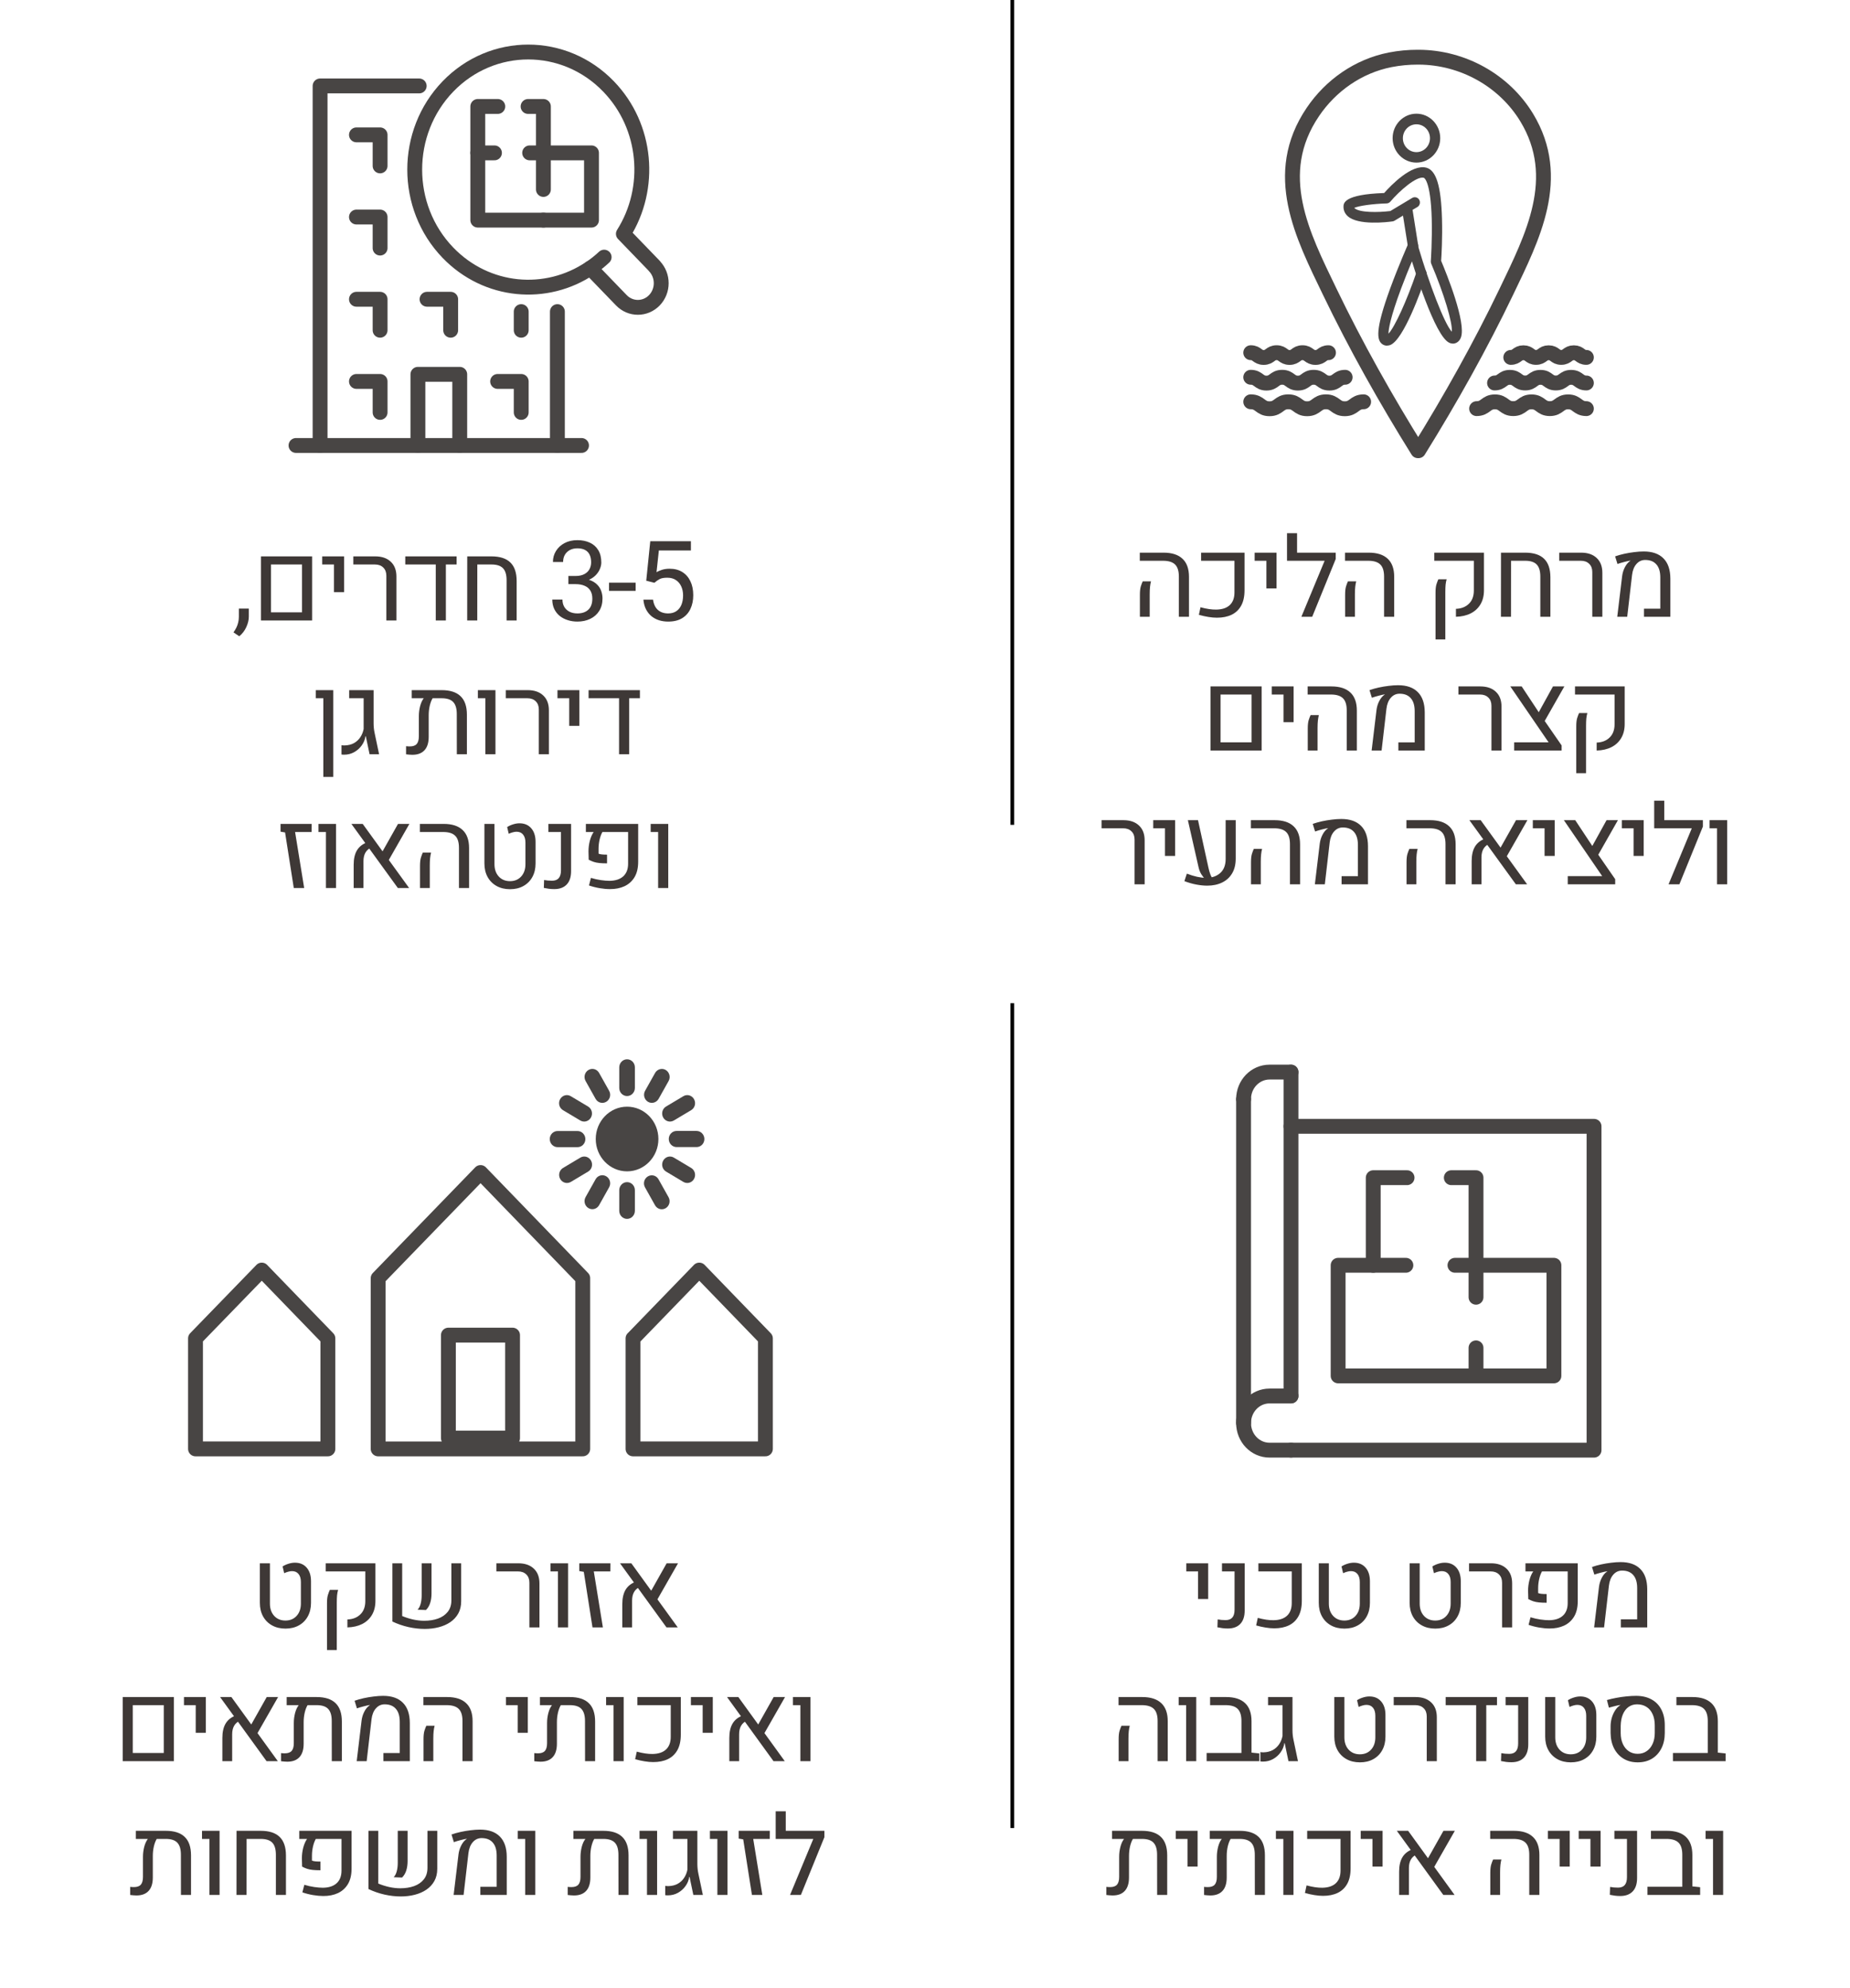 <svg xmlns="http://www.w3.org/2000/svg" width="498" height="535" viewBox="0 0 498 535" fill="none"><path d="M317.336 166V155.175C317.336 153.681 316.999 152.602 316.325 151.938C315.652 151.264 314.568 150.927 313.074 150.927H306.819V148.744H313.205C315.461 148.744 317.165 149.291 318.318 150.385C319.48 151.469 320.061 153.09 320.061 155.248V166H317.336ZM306.848 166V160.111C306.848 159.105 306.931 158.339 307.097 157.812C307.263 157.284 307.434 156.835 307.61 156.464H309.836C309.719 156.903 309.631 157.396 309.573 157.943C309.514 158.48 309.485 159.145 309.485 159.936V166H306.848ZM327.602 166.249C326.869 166.249 326.093 166.181 325.273 166.044C324.462 165.917 323.613 165.727 322.724 165.473L323.163 163.437C324.775 163.876 326.191 164.086 327.411 164.066C329.013 164.037 330.229 163.627 331.059 162.836C331.889 162.045 332.304 160.917 332.304 159.452V150.927H323.324V148.744H335.014V158.866C335.014 160.536 334.711 161.918 334.106 163.012C333.5 164.105 332.641 164.921 331.528 165.458C330.424 165.985 329.116 166.249 327.602 166.249ZM340.9 158.368V150.927H337.736V148.744H343.624V158.368H340.9ZM346.449 150.927V143.5H349.158V148.744H358.533V150.927H346.449ZM359.559 150.458L353.231 166H350.316L357.479 148.744H359.559V150.458ZM372.578 166V155.175C372.578 153.681 372.241 152.602 371.568 151.938C370.894 151.264 369.81 150.927 368.316 150.927H362.061V148.744H368.448C370.703 148.744 372.407 149.291 373.56 150.385C374.722 151.469 375.303 153.09 375.303 155.248V166H372.578ZM362.09 166V160.111C362.09 159.105 362.173 158.339 362.339 157.812C362.505 157.284 362.676 156.835 362.852 156.464H365.078C364.961 156.903 364.873 157.396 364.815 157.943C364.756 158.48 364.727 159.145 364.727 159.936V166H362.09ZM391.923 166V163.861C393.368 163.812 394.531 163.358 395.409 162.499C396.298 161.64 396.742 160.453 396.742 158.939V150.927H386.093V148.744H399.467V158.881C399.467 160.336 399.155 161.591 398.53 162.646C397.905 163.7 397.026 164.516 395.893 165.092C394.76 165.658 393.437 165.961 391.923 166ZM386.43 172.094V159.525C386.43 158.539 386.513 157.782 386.679 157.255C386.845 156.728 387.016 156.278 387.192 155.907H389.418C389.291 156.347 389.199 156.835 389.14 157.372C389.091 157.909 389.067 158.573 389.067 159.364V172.094H386.43ZM404.034 166L404.049 148.744H410.538C412.824 148.744 414.528 149.291 415.651 150.385C416.774 151.469 417.34 153.124 417.35 155.351V166H414.64V155.189C414.64 153.695 414.318 152.611 413.673 151.938C413.029 151.264 411.993 150.927 410.568 150.927H406.759L406.744 166H404.034ZM428.626 166V153.959C428.626 153.021 428.348 152.284 427.791 151.747C427.244 151.2 426.492 150.927 425.535 150.927H419.735V148.744H425.623C427.41 148.744 428.807 149.223 429.813 150.18C430.828 151.127 431.336 152.455 431.336 154.164V166H428.626ZM435.347 166L436.665 155.028C436.773 154.218 437.002 153.461 437.354 152.758C437.705 152.055 438.12 151.513 438.599 151.132C438.648 151.093 438.697 151.059 438.745 151.029C438.804 150.99 438.853 150.956 438.892 150.927L438.863 150.883C438.433 150.951 437.886 151.073 437.222 151.249C436.568 151.415 435.962 151.596 435.406 151.791L434.776 149.74C435.528 149.477 436.343 149.247 437.222 149.052C438.111 148.856 439.009 148.705 439.917 148.598C440.825 148.48 441.675 148.422 442.466 148.422C444.79 148.422 446.563 149.042 447.783 150.282C449.014 151.513 449.634 153.324 449.644 155.717V166H442.539V163.817H446.934V155.409C446.934 153.866 446.582 152.699 445.879 151.908C445.186 151.107 444.185 150.707 442.876 150.707C441.929 150.707 441.138 151.073 440.503 151.806C439.868 152.528 439.478 153.515 439.331 154.765L438.028 166H435.347ZM325.85 202V184.744H339.619V202H325.85ZM328.56 199.803H336.909V186.927H328.56V199.803ZM345.505 194.368V186.927H342.341V184.744H348.23V194.368H345.505ZM362.524 202V191.175C362.524 189.681 362.187 188.602 361.513 187.938C360.839 187.264 359.755 186.927 358.261 186.927H352.006V184.744H358.393C360.649 184.744 362.353 185.291 363.505 186.385C364.667 187.469 365.248 189.09 365.248 191.248V202H362.524ZM352.035 202V196.111C352.035 195.105 352.118 194.339 352.284 193.812C352.45 193.284 352.621 192.835 352.797 192.464H355.024C354.907 192.903 354.819 193.396 354.76 193.943C354.701 194.48 354.672 195.145 354.672 195.936V202H352.035ZM369.23 202L370.548 191.028C370.656 190.218 370.885 189.461 371.237 188.758C371.588 188.055 372.003 187.513 372.482 187.132C372.531 187.093 372.579 187.059 372.628 187.029C372.687 186.99 372.736 186.956 372.775 186.927L372.745 186.883C372.316 186.951 371.769 187.073 371.105 187.249C370.45 187.415 369.845 187.596 369.288 187.791L368.658 185.74C369.41 185.477 370.226 185.247 371.105 185.052C371.993 184.856 372.892 184.705 373.8 184.598C374.708 184.48 375.558 184.422 376.349 184.422C378.673 184.422 380.446 185.042 381.666 186.282C382.897 187.513 383.517 189.324 383.527 191.717V202H376.422V199.817H380.817V191.409C380.817 189.866 380.465 188.699 379.762 187.908C379.069 187.107 378.068 186.707 376.759 186.707C375.812 186.707 375.021 187.073 374.386 187.806C373.751 188.528 373.361 189.515 373.214 190.765L371.91 202H369.23ZM401.48 202V189.959C401.48 189.021 401.201 188.284 400.645 187.747C400.098 187.2 399.346 186.927 398.389 186.927H392.588V184.744H398.477C400.264 184.744 401.66 185.223 402.666 186.18C403.682 187.127 404.19 188.455 404.19 190.164V202H401.48ZM407.6 202V199.803H416.872L406.56 184.744H409.621L414.866 192.669L420.373 200.623V202H407.6ZM415.364 194.837L413.679 192.654L418.044 184.744H421.106L415.364 194.837ZM429.804 202V199.861C431.249 199.812 432.411 199.358 433.29 198.499C434.179 197.64 434.623 196.453 434.623 194.939V186.927H423.974V184.744H437.348V194.881C437.348 196.336 437.035 197.591 436.41 198.646C435.785 199.7 434.907 200.516 433.774 201.092C432.641 201.658 431.318 201.961 429.804 202ZM424.311 208.094V195.525C424.311 194.539 424.394 193.782 424.56 193.255C424.726 192.728 424.897 192.278 425.073 191.907H427.299C427.172 192.347 427.079 192.835 427.021 193.372C426.972 193.909 426.948 194.573 426.948 195.364V208.094H424.311ZM305.415 238V225.959C305.415 225.021 305.137 224.284 304.58 223.747C304.033 223.2 303.282 222.927 302.324 222.927H296.524V220.744H302.412C304.199 220.744 305.596 221.223 306.602 222.18C307.617 223.127 308.125 224.455 308.125 226.164V238H305.415ZM313.601 230.368V222.927H310.437V220.744H316.325V230.368H313.601ZM324.965 238.366C324.067 238.366 323.1 238.269 322.065 238.073C321.039 237.888 319.96 237.58 318.827 237.15L319.487 235.129C320.463 235.51 321.381 235.793 322.241 235.979C323.1 236.164 323.896 236.262 324.628 236.271C326.22 236.271 327.499 235.837 328.466 234.968C329.443 234.099 329.931 232.839 329.931 231.188V220.744H332.641V231.086C332.641 232.668 332.314 234.001 331.659 235.085C331.015 236.159 330.116 236.975 328.964 237.531C327.812 238.088 326.479 238.366 324.965 238.366ZM319.765 220.744H322.49L325.287 233.474C325.444 234.206 325.619 234.826 325.815 235.334C326.01 235.842 326.279 236.311 326.62 236.74L324.482 236.696C324.072 236.276 323.7 235.803 323.368 235.275C323.036 234.738 322.787 234.089 322.621 233.327L319.765 220.744ZM347.242 238V227.175C347.242 225.681 346.906 224.602 346.232 223.938C345.558 223.264 344.474 222.927 342.98 222.927H336.725V220.744H343.112C345.367 220.744 347.072 221.291 348.224 222.385C349.386 223.469 349.967 225.09 349.967 227.248V238H347.242ZM336.754 238V232.111C336.754 231.105 336.837 230.339 337.003 229.812C337.169 229.284 337.34 228.835 337.516 228.464H339.742C339.625 228.903 339.537 229.396 339.479 229.943C339.42 230.48 339.391 231.145 339.391 231.936V238H336.754ZM353.949 238L355.267 227.028C355.374 226.218 355.604 225.461 355.955 224.758C356.307 224.055 356.722 223.513 357.2 223.132C357.249 223.093 357.298 223.059 357.347 223.029C357.406 222.99 357.454 222.956 357.493 222.927L357.464 222.883C357.034 222.951 356.488 223.073 355.824 223.249C355.169 223.415 354.564 223.596 354.007 223.791L353.377 221.74C354.129 221.477 354.945 221.247 355.824 221.052C356.712 220.856 357.611 220.705 358.519 220.598C359.427 220.48 360.277 220.422 361.068 220.422C363.392 220.422 365.164 221.042 366.385 222.282C367.616 223.513 368.236 225.324 368.245 227.717V238H361.141V235.817H365.535V227.409C365.535 225.866 365.184 224.699 364.481 223.908C363.787 223.107 362.786 222.707 361.478 222.707C360.531 222.707 359.74 223.073 359.105 223.806C358.47 224.528 358.079 225.515 357.933 226.765L356.629 238H353.949ZM389.114 238V227.175C389.114 225.681 388.777 224.602 388.103 223.938C387.429 223.264 386.345 222.927 384.851 222.927H378.596V220.744H384.983C387.239 220.744 388.943 221.291 390.095 222.385C391.257 223.469 391.838 225.09 391.838 227.248V238H389.114ZM378.625 238V232.111C378.625 231.105 378.708 230.339 378.874 229.812C379.04 229.284 379.211 228.835 379.387 228.464H381.614C381.496 228.903 381.408 229.396 381.35 229.943C381.291 230.48 381.262 231.145 381.262 231.936V238H378.625ZM408.051 238L395.541 220.744H398.588L411.083 238H408.051ZM396.157 238V231.745C396.157 230.134 396.454 228.835 397.05 227.849C397.646 226.862 398.574 226.14 399.833 225.681L400.903 227.087C399.496 227.722 398.793 228.947 398.793 230.764V238H396.157ZM411.157 220.744L405.209 231.159L403.407 229.064L408.095 220.744H411.157ZM415.782 230.368V222.927H412.618V220.744H418.507V230.368H415.782ZM422.02 238V235.803H431.292L420.98 220.744H424.041L429.285 228.669L434.793 236.623V238H422.02ZM429.783 230.837L428.099 228.654L432.464 220.744H435.526L429.783 230.837ZM439.741 230.368V222.927H436.577V220.744H442.466V230.368H439.741ZM445.29 222.927V215.5H448V220.744H457.375V222.927H445.29ZM458.401 222.458L452.073 238H449.158L456.321 220.744H458.401V222.458ZM462.206 238V222.927H460.199V220.744H464.931V238H462.206Z" fill="#3E3836"></path><path d="M76.849 438.322C75.472 438.322 74.266 438.034 73.231 437.458C72.196 436.882 71.39 436.076 70.814 435.041C70.238 433.996 69.95 432.78 69.95 431.394V420.744H72.66V431.584C72.66 432.951 73.04 434.055 73.802 434.895C74.574 435.734 75.584 436.154 76.834 436.154C78.084 436.154 79.09 435.734 79.852 434.895C80.614 434.055 80.995 432.951 80.995 431.584V425.798C80.995 424.86 80.785 424.138 80.365 423.63C79.955 423.112 79.369 422.854 78.607 422.854C78.275 422.854 77.928 422.907 77.567 423.015C77.206 423.112 76.849 423.244 76.498 423.41L76.073 421.594C76.561 421.281 77.098 421.037 77.684 420.861C78.27 420.676 78.841 420.583 79.398 420.583C80.736 420.583 81.79 421.032 82.562 421.931C83.334 422.819 83.719 424.035 83.719 425.578V431.394C83.719 432.78 83.431 433.996 82.855 435.041C82.288 436.076 81.488 436.882 80.453 437.458C79.427 438.034 78.226 438.322 76.849 438.322ZM93.516 438V435.861C94.961 435.812 96.124 435.358 97.002 434.499C97.891 433.64 98.335 432.453 98.335 430.939V422.927H87.686V420.744H101.06V430.881C101.06 432.336 100.748 433.591 100.123 434.646C99.498 435.7 98.619 436.516 97.486 437.092C96.353 437.658 95.03 437.961 93.516 438ZM88.023 444.094V431.525C88.023 430.539 88.106 429.782 88.272 429.255C88.438 428.728 88.609 428.278 88.785 427.907H91.011C90.884 428.347 90.791 428.835 90.733 429.372C90.684 429.909 90.66 430.573 90.66 431.364V444.094H88.023ZM108.264 420.744V434.938C109.192 435.329 110.173 435.642 111.208 435.876C112.244 436.101 113.235 436.213 114.182 436.213C115.559 436.213 116.799 436.018 117.903 435.627C119.006 435.227 119.88 434.621 120.525 433.811C121.179 432.99 121.506 431.955 121.506 430.705V420.744H124.143V430.954C124.143 432.214 123.884 433.312 123.367 434.25C122.849 435.178 122.136 435.954 121.228 436.579C120.32 437.194 119.275 437.653 118.093 437.956C116.912 438.259 115.652 438.41 114.314 438.41C112.908 438.41 111.453 438.244 109.949 437.912C108.445 437.57 107.004 437.072 105.627 436.418V420.744H108.264ZM112.41 433.239C112.781 432.849 113.054 432.321 113.23 431.657C113.415 430.983 113.508 430.207 113.508 429.328V420.744H116.16V428.845C116.16 429.831 116.038 430.695 115.793 431.438C115.559 432.18 115.183 432.81 114.665 433.327L112.41 433.239ZM142.506 438V425.959C142.506 425.021 142.228 424.284 141.671 423.747C141.124 423.2 140.373 422.927 139.415 422.927H133.615V420.744H139.503C141.29 420.744 142.687 421.223 143.693 422.18C144.708 423.127 145.216 424.455 145.216 426.164V438H142.506ZM150.194 438V422.927H148.187V420.744H152.918V438H150.194ZM159.493 438L157.149 423.044L155.933 422.839V420.744H164.312L164.297 422.927H159.844L162.29 438H159.493ZM179.412 438L166.902 420.744H169.949L182.444 438H179.412ZM167.517 438V431.745C167.517 430.134 167.815 428.835 168.411 427.849C169.006 426.862 169.934 426.14 171.194 425.681L172.263 427.087C170.857 427.722 170.154 428.947 170.154 430.764V438H167.517ZM182.517 420.744L176.57 431.159L174.768 429.064L179.456 420.744H182.517ZM33.03 474V456.744H46.799V474H33.03ZM35.74 471.803H44.089V458.927H35.74V471.803ZM52.685 466.368V458.927H49.521V456.744H55.41V466.368H52.685ZM71.754 474L59.245 456.744H62.291L74.787 474H71.754ZM59.86 474V467.745C59.86 466.134 60.158 464.835 60.753 463.849C61.349 462.862 62.277 462.14 63.537 461.681L64.606 463.087C63.2 463.722 62.497 464.947 62.497 466.764V474H59.86ZM74.86 456.744L68.913 467.159L67.111 465.064L71.798 456.744H74.86ZM85.213 456.744C87.499 456.744 89.203 457.291 90.326 458.385C91.459 459.469 92.025 461.124 92.025 463.351V474H89.315L89.3 463.189C89.3 461.695 88.978 460.611 88.334 459.938C87.699 459.264 86.668 458.927 85.243 458.927H82.796C82.474 459.454 82.215 460.133 82.02 460.963C81.834 461.783 81.742 462.628 81.742 463.497V469.312C81.742 470.904 81.361 472.11 80.599 472.931C79.847 473.741 78.758 474.146 77.332 474.146C77.04 474.146 76.756 474.132 76.483 474.103C76.219 474.083 75.941 474.054 75.648 474.015V471.832C75.824 471.852 75.995 471.866 76.161 471.876C76.336 471.886 76.502 471.891 76.659 471.891C77.518 471.891 78.138 471.671 78.519 471.231C78.9 470.792 79.09 470.099 79.09 469.151V463.702C79.09 462.833 79.203 461.954 79.427 461.065C79.662 460.177 79.989 459.464 80.409 458.927H77.171V456.744H85.213ZM96.021 474L97.339 463.028C97.447 462.218 97.676 461.461 98.028 460.758C98.379 460.055 98.794 459.513 99.273 459.132C99.322 459.093 99.371 459.059 99.419 459.029C99.478 458.99 99.527 458.956 99.566 458.927L99.537 458.883C99.107 458.951 98.56 459.073 97.896 459.249C97.242 459.415 96.636 459.596 96.08 459.791L95.45 457.74C96.202 457.477 97.017 457.247 97.896 457.052C98.785 456.856 99.683 456.705 100.591 456.598C101.499 456.48 102.349 456.422 103.14 456.422C105.464 456.422 107.237 457.042 108.457 458.282C109.688 459.513 110.308 461.324 110.318 463.717V474H103.213V471.817H107.608V463.409C107.608 461.866 107.256 460.699 106.553 459.908C105.86 459.107 104.859 458.707 103.55 458.707C102.603 458.707 101.812 459.073 101.177 459.806C100.542 460.528 100.152 461.515 100.005 462.765L98.702 474H96.021ZM124.495 474V463.175C124.495 461.681 124.158 460.602 123.484 459.938C122.81 459.264 121.726 458.927 120.232 458.927H113.977V456.744H120.364C122.62 456.744 124.324 457.291 125.476 458.385C126.638 459.469 127.219 461.09 127.219 463.248V474H124.495ZM114.006 474V468.111C114.006 467.105 114.089 466.339 114.255 465.812C114.421 465.284 114.592 464.835 114.768 464.464H116.995C116.877 464.903 116.79 465.396 116.731 465.943C116.672 466.48 116.643 467.145 116.643 467.936V474H114.006ZM139.357 466.368V458.927H136.193V456.744H142.082V466.368H139.357ZM153.387 456.744C155.672 456.744 157.376 457.291 158.499 458.385C159.632 459.469 160.199 461.124 160.199 463.351V474H157.489L157.474 463.189C157.474 461.695 157.152 460.611 156.507 459.938C155.873 459.264 154.842 458.927 153.416 458.927H150.97C150.648 459.454 150.389 460.133 150.194 460.963C150.008 461.783 149.915 462.628 149.915 463.497V469.312C149.915 470.904 149.535 472.11 148.773 472.931C148.021 473.741 146.932 474.146 145.506 474.146C145.213 474.146 144.93 474.132 144.657 474.103C144.393 474.083 144.115 474.054 143.822 474.015V471.832C143.998 471.852 144.168 471.866 144.334 471.876C144.51 471.886 144.676 471.891 144.832 471.891C145.692 471.891 146.312 471.671 146.693 471.231C147.074 470.792 147.264 470.099 147.264 469.151V463.702C147.264 462.833 147.376 461.954 147.601 461.065C147.835 460.177 148.163 459.464 148.582 458.927H145.345V456.744H153.387ZM165.162 474V458.927H163.155V456.744H167.886V474H165.162ZM175.852 474.249C175.12 474.249 174.343 474.181 173.523 474.044C172.712 473.917 171.863 473.727 170.974 473.473L171.414 471.437C173.025 471.876 174.441 472.086 175.662 472.066C177.263 472.037 178.479 471.627 179.309 470.836C180.139 470.045 180.554 468.917 180.554 467.452V458.927H171.575V456.744H183.264V466.866C183.264 468.536 182.961 469.918 182.356 471.012C181.75 472.105 180.891 472.921 179.778 473.458C178.674 473.985 177.366 474.249 175.852 474.249ZM189.15 466.368V458.927H185.986V456.744H191.874V466.368H189.15ZM208.219 474L195.709 456.744H198.756L211.251 474H208.219ZM196.325 474V467.745C196.325 466.134 196.623 464.835 197.218 463.849C197.814 462.862 198.742 462.14 200.001 461.681L201.071 463.087C199.665 463.722 198.961 464.947 198.961 466.764V474H196.325ZM211.325 456.744L205.377 467.159L203.576 465.064L208.263 456.744H211.325ZM215.453 474V458.927H213.446V456.744H218.177V474H215.453ZM44.608 492.744C46.893 492.744 48.597 493.291 49.72 494.385C50.853 495.469 51.419 497.124 51.419 499.351V510H48.709L48.695 499.189C48.695 497.695 48.373 496.611 47.728 495.938C47.093 495.264 46.063 494.927 44.637 494.927H42.191C41.869 495.454 41.61 496.133 41.414 496.963C41.229 497.783 41.136 498.628 41.136 499.497V505.312C41.136 506.904 40.755 508.11 39.994 508.931C39.242 509.741 38.153 510.146 36.727 510.146C36.434 510.146 36.151 510.132 35.877 510.103C35.614 510.083 35.335 510.054 35.042 510.015V507.832C35.218 507.852 35.389 507.866 35.555 507.876C35.731 507.886 35.897 507.891 36.053 507.891C36.913 507.891 37.533 507.671 37.913 507.231C38.294 506.792 38.485 506.099 38.485 505.151V499.702C38.485 498.833 38.597 497.954 38.822 497.065C39.056 496.177 39.383 495.464 39.803 494.927H36.566V492.744H44.608ZM56.382 510V494.927H54.376V492.744H59.107V510H56.382ZM63.66 510L63.674 492.744H70.163C72.449 492.744 74.153 493.291 75.276 494.385C76.399 495.469 76.965 497.124 76.975 499.351V510H74.265V499.189C74.265 497.695 73.943 496.611 73.298 495.938C72.654 495.264 71.619 494.927 70.193 494.927H66.384L66.37 510H63.66ZM87.021 510.293C86.191 510.293 85.278 510.21 84.282 510.044C83.295 509.878 82.334 509.634 81.396 509.312L81.923 507.275C82.822 507.549 83.71 507.749 84.589 507.876C85.478 508.003 86.254 508.066 86.918 508.066C88.52 508.047 89.755 507.642 90.624 506.851C91.494 506.06 91.928 504.927 91.928 503.452V494.927H85.014C84.702 495.464 84.448 496.147 84.252 496.978C84.067 497.808 83.974 498.628 83.974 499.438V500.757C84.199 500.854 84.492 500.923 84.853 500.962C85.214 501.001 85.683 501.021 86.259 501.021V503.364C85.449 503.364 84.76 503.335 84.194 503.276C83.627 503.218 83.12 503.115 82.67 502.969C82.231 502.822 81.782 502.627 81.323 502.383L81.264 500.156C81.264 499.17 81.386 498.208 81.63 497.271C81.884 496.323 82.226 495.542 82.656 494.927H80.561V492.744H94.638V502.939C94.638 504.609 94.311 505.991 93.657 507.085C93.002 508.169 92.104 508.979 90.961 509.517C89.819 510.044 88.505 510.303 87.021 510.293ZM101.828 492.744V506.938C102.755 507.329 103.737 507.642 104.772 507.876C105.807 508.101 106.798 508.213 107.746 508.213C109.123 508.213 110.363 508.018 111.466 507.627C112.57 507.227 113.444 506.621 114.088 505.811C114.743 504.99 115.07 503.955 115.07 502.705V492.744H117.707V502.954C117.707 504.214 117.448 505.312 116.93 506.25C116.413 507.178 115.7 507.954 114.791 508.579C113.883 509.194 112.838 509.653 111.657 509.956C110.475 510.259 109.215 510.41 107.877 510.41C106.471 510.41 105.016 510.244 103.512 509.912C102.008 509.57 100.568 509.072 99.191 508.418V492.744H101.828ZM105.973 505.239C106.344 504.849 106.618 504.321 106.793 503.657C106.979 502.983 107.072 502.207 107.072 501.328V492.744H109.723V500.845C109.723 501.831 109.601 502.695 109.357 503.438C109.123 504.18 108.747 504.81 108.229 505.327L105.973 505.239ZM122.113 510L123.431 499.028C123.539 498.218 123.768 497.461 124.12 496.758C124.471 496.055 124.886 495.513 125.365 495.132C125.414 495.093 125.462 495.059 125.511 495.029C125.57 494.99 125.619 494.956 125.658 494.927L125.628 494.883C125.199 494.951 124.652 495.073 123.988 495.249C123.333 495.415 122.728 495.596 122.171 495.791L121.541 493.74C122.293 493.477 123.109 493.247 123.988 493.052C124.876 492.856 125.775 492.705 126.683 492.598C127.591 492.48 128.441 492.422 129.232 492.422C131.556 492.422 133.329 493.042 134.549 494.282C135.78 495.513 136.4 497.324 136.41 499.717V510H129.305V507.817H133.7V499.409C133.7 497.866 133.348 496.699 132.645 495.908C131.952 495.107 130.951 494.707 129.642 494.707C128.695 494.707 127.904 495.073 127.269 495.806C126.634 496.528 126.244 497.515 126.097 498.765L124.793 510H122.113ZM141.373 510V494.927H139.366V492.744H144.097V510H141.373ZM162.387 492.744C164.672 492.744 166.376 493.291 167.499 494.385C168.632 495.469 169.199 497.124 169.199 499.351V510H166.489L166.474 499.189C166.474 497.695 166.152 496.611 165.507 495.938C164.873 495.264 163.842 494.927 162.416 494.927H159.97C159.648 495.454 159.389 496.133 159.194 496.963C159.008 497.783 158.915 498.628 158.915 499.497V505.312C158.915 506.904 158.535 508.11 157.773 508.931C157.021 509.741 155.932 510.146 154.506 510.146C154.213 510.146 153.93 510.132 153.657 510.103C153.393 510.083 153.115 510.054 152.822 510.015V507.832C152.998 507.852 153.168 507.866 153.334 507.876C153.51 507.886 153.676 507.891 153.832 507.891C154.692 507.891 155.312 507.671 155.693 507.231C156.074 506.792 156.264 506.099 156.264 505.151V499.702C156.264 498.833 156.376 497.954 156.601 497.065C156.835 496.177 157.163 495.464 157.582 494.927H154.345V492.744H162.387ZM174.162 510V494.927H172.155V492.744H176.886V510H174.162ZM179.769 510.117C179.662 510.117 179.544 510.112 179.417 510.103C179.3 510.103 179.188 510.093 179.081 510.073V507.568C179.227 507.588 179.374 507.603 179.52 507.612C179.666 507.622 179.803 507.627 179.93 507.627C180.907 507.598 181.747 507.388 182.45 506.997C183.153 506.597 183.719 506.069 184.149 505.415C184.588 504.751 184.886 504.014 185.042 503.203V494.927H181.146V492.744H187.723V501.65C187.723 502.559 187.816 503.438 188.001 504.287L189.203 510H186.639L185.628 505.166H185.526C185.409 506.035 185.082 506.846 184.544 507.598C184.017 508.35 183.338 508.96 182.508 509.429C181.688 509.888 180.775 510.117 179.769 510.117ZM193.111 510V494.927H191.104V492.744H195.835V510H193.111ZM202.41 510L200.066 495.044L198.85 494.839V492.744H207.229L207.214 494.927H202.761L205.207 510H202.41ZM208.808 494.927V487.5H211.518V492.744H220.893V494.927H208.808ZM221.918 494.458L215.59 510H212.675L219.838 492.744H221.918V494.458Z" fill="#3E3836"></path><path d="M66.979 165.96C66.979 166.849 66.755 167.786 66.305 168.772C65.856 169.759 65.222 170.584 64.401 171.248L62.848 170.193C63.161 169.764 63.425 169.329 63.639 168.89C63.854 168.45 64.015 167.991 64.123 167.513C64.24 167.034 64.299 166.531 64.299 166.004V163.792H66.979V165.96ZM70.243 167V149.744H84.013V167H70.243ZM72.953 164.803H81.302V151.927H72.953V164.803ZM89.898 159.368V151.927H86.734V149.744H92.623V159.368H89.898ZM104.002 167V154.959C104.002 154.021 103.723 153.284 103.167 152.747C102.62 152.2 101.868 151.927 100.911 151.927H95.11V149.744H100.999C102.786 149.744 104.182 150.223 105.188 151.18C106.204 152.127 106.712 153.455 106.712 155.164V167H104.002ZM109.096 149.744H122.91V151.927H120.024V167H117.3V151.927H109.096V149.744ZM125.763 167L125.778 149.744H132.267C134.553 149.744 136.257 150.291 137.38 151.385C138.503 152.469 139.069 154.124 139.079 156.351V167H136.369V156.189C136.369 154.695 136.047 153.611 135.402 152.938C134.758 152.264 133.722 151.927 132.297 151.927H128.488L128.473 167H125.763ZM154.937 155.018C155.875 155.018 156.651 154.856 157.266 154.534C157.891 154.212 158.355 153.777 158.658 153.23C158.97 152.674 159.127 152.044 159.127 151.341C159.127 150.53 158.99 149.847 158.717 149.29C158.443 148.724 158.033 148.299 157.486 148.016C156.939 147.723 156.251 147.576 155.421 147.576C154.659 147.576 153.99 147.728 153.414 148.03C152.838 148.333 152.388 148.758 152.066 149.305C151.744 149.852 151.583 150.501 151.583 151.253H148.844C148.844 150.159 149.117 149.173 149.664 148.294C150.211 147.405 150.977 146.697 151.964 146.17C152.95 145.643 154.102 145.379 155.421 145.379C156.71 145.379 157.838 145.608 158.804 146.067C159.771 146.517 160.523 147.19 161.06 148.089C161.597 148.978 161.866 150.081 161.866 151.399C161.866 151.946 161.739 152.522 161.485 153.128C161.241 153.733 160.855 154.305 160.328 154.842C159.81 155.369 159.137 155.804 158.306 156.146C157.476 156.478 156.48 156.644 155.318 156.644H153.004V155.018H154.937ZM153.004 155.604H155.318C156.676 155.604 157.799 155.765 158.687 156.087C159.576 156.409 160.274 156.839 160.782 157.376C161.3 157.903 161.661 158.489 161.866 159.134C162.081 159.778 162.188 160.418 162.188 161.053C162.188 162.381 161.89 163.509 161.295 164.437C160.709 165.364 159.903 166.072 158.878 166.561C157.862 167.049 156.715 167.293 155.435 167.293C154.508 167.293 153.634 167.161 152.813 166.897C151.993 166.634 151.27 166.253 150.645 165.755C150.03 165.247 149.547 164.627 149.195 163.895C148.844 163.152 148.668 162.308 148.668 161.36H151.407C151.407 162.103 151.568 162.757 151.89 163.323C152.222 163.88 152.686 164.314 153.282 164.627C153.887 164.939 154.605 165.096 155.435 165.096C156.676 165.096 157.652 164.764 158.365 164.1C159.088 163.436 159.449 162.439 159.449 161.111C159.449 160.223 159.263 159.49 158.892 158.914C158.521 158.338 157.999 157.913 157.325 157.64C156.651 157.356 155.855 157.215 154.937 157.215H153.004V155.604ZM171.106 159.031H163.943V156.819H171.106V159.031ZM173.96 156.292L175.044 145.672H185.986V148.147H177.358L176.728 153.992C177.109 153.768 177.597 153.558 178.193 153.362C178.799 153.167 179.492 153.069 180.273 153.069C181.582 153.069 182.71 153.362 183.657 153.948C184.604 154.534 185.332 155.359 185.84 156.424C186.357 157.488 186.616 158.748 186.616 160.203C186.616 161.561 186.367 162.776 185.869 163.851C185.381 164.915 184.638 165.755 183.642 166.37C182.646 166.985 181.387 167.293 179.863 167.293C179.004 167.293 178.188 167.176 177.417 166.941C176.655 166.697 175.971 166.331 175.366 165.843C174.77 165.345 174.282 164.729 173.901 163.997C173.52 163.255 173.286 162.386 173.198 161.39H175.791C175.957 162.601 176.391 163.523 177.095 164.158C177.798 164.783 178.72 165.096 179.863 165.096C180.713 165.096 181.435 164.9 182.031 164.51C182.637 164.109 183.095 163.548 183.408 162.825C183.72 162.093 183.877 161.229 183.877 160.232C183.877 159.334 183.711 158.528 183.379 157.815C183.056 157.103 182.578 156.536 181.943 156.116C181.318 155.696 180.547 155.486 179.629 155.486C178.72 155.486 178.037 155.608 177.578 155.853C177.119 156.087 176.645 156.419 176.157 156.849L173.96 156.292ZM87.036 209.094V187.927H85V185.744H89.717V209.094H87.036ZM92.614 203.117C92.507 203.117 92.389 203.112 92.263 203.103C92.145 203.103 92.033 203.093 91.926 203.073V200.568C92.072 200.588 92.219 200.603 92.365 200.612C92.511 200.622 92.648 200.627 92.775 200.627C93.752 200.598 94.592 200.388 95.295 199.997C95.998 199.597 96.564 199.069 96.994 198.415C97.433 197.751 97.731 197.014 97.888 196.203V187.927H93.991V185.744H100.568V194.65C100.568 195.559 100.661 196.438 100.846 197.287L102.048 203H99.484L98.473 198.166H98.371C98.254 199.035 97.927 199.846 97.389 200.598C96.862 201.35 96.183 201.96 95.353 202.429C94.533 202.888 93.62 203.117 92.614 203.117ZM118.873 185.744C121.158 185.744 122.862 186.291 123.985 187.385C125.118 188.469 125.684 190.124 125.684 192.351V203H122.974L122.96 192.189C122.96 190.695 122.637 189.611 121.993 188.938C121.358 188.264 120.328 187.927 118.902 187.927H116.456C116.134 188.454 115.875 189.133 115.679 189.963C115.494 190.783 115.401 191.628 115.401 192.497V198.312C115.401 199.904 115.02 201.11 114.259 201.931C113.507 202.741 112.418 203.146 110.992 203.146C110.699 203.146 110.416 203.132 110.142 203.103C109.879 203.083 109.6 203.054 109.307 203.015V200.832C109.483 200.852 109.654 200.866 109.82 200.876C109.996 200.886 110.162 200.891 110.318 200.891C111.178 200.891 111.798 200.671 112.179 200.231C112.559 199.792 112.75 199.099 112.75 198.151V192.702C112.75 191.833 112.862 190.954 113.087 190.065C113.321 189.177 113.648 188.464 114.068 187.927H110.831V185.744H118.873ZM130.647 203V187.927H128.64V185.744H133.372V203H130.647ZM145.044 203V190.959C145.044 190.021 144.765 189.284 144.209 188.747C143.662 188.2 142.91 187.927 141.953 187.927H136.152V185.744H142.041C143.828 185.744 145.224 186.223 146.23 187.18C147.246 188.127 147.754 189.455 147.754 191.164V203H145.044ZM153.229 195.368V187.927H150.065V185.744H155.954V195.368H153.229ZM158.441 185.744H172.255V187.927H169.369V203H166.644V187.927H158.441V185.744ZM79.082 239L76.738 224.044L75.522 223.839V221.744H83.901L83.886 223.927H79.433L81.88 239H79.082ZM87.736 239V223.927H85.729V221.744H90.461V239H87.736ZM107.098 239L94.589 221.744H97.635L110.131 239H107.098ZM95.204 239V232.745C95.204 231.134 95.502 229.835 96.097 228.849C96.693 227.862 97.621 227.14 98.881 226.681L99.95 228.087C98.544 228.722 97.841 229.947 97.841 231.764V239H95.204ZM110.204 221.744L104.257 232.159L102.455 230.064L107.142 221.744H110.204ZM123.546 239V228.175C123.546 226.681 123.209 225.602 122.535 224.938C121.861 224.264 120.777 223.927 119.283 223.927H113.028V221.744H119.415C121.671 221.744 123.375 222.291 124.527 223.385C125.689 224.469 126.27 226.09 126.27 228.248V239H123.546ZM113.057 239V233.111C113.057 232.105 113.14 231.339 113.306 230.812C113.472 230.284 113.643 229.835 113.819 229.464H116.046C115.929 229.903 115.841 230.396 115.782 230.943C115.723 231.48 115.694 232.145 115.694 232.936V239H113.057ZM137.298 239.322C135.921 239.322 134.715 239.034 133.679 238.458C132.644 237.882 131.839 237.076 131.262 236.041C130.686 234.996 130.398 233.78 130.398 232.394V221.744H133.108V232.584C133.108 233.951 133.489 235.055 134.251 235.895C135.022 236.734 136.033 237.154 137.283 237.154C138.533 237.154 139.539 236.734 140.301 235.895C141.062 235.055 141.443 233.951 141.443 232.584V226.798C141.443 225.86 141.233 225.138 140.813 224.63C140.403 224.112 139.817 223.854 139.055 223.854C138.723 223.854 138.377 223.907 138.015 224.015C137.654 224.112 137.298 224.244 136.946 224.41L136.521 222.594C137.01 222.281 137.547 222.037 138.133 221.861C138.719 221.676 139.29 221.583 139.846 221.583C141.184 221.583 142.239 222.032 143.011 222.931C143.782 223.819 144.168 225.035 144.168 226.578V232.394C144.168 233.78 143.88 234.996 143.304 236.041C142.737 237.076 141.936 237.882 140.901 238.458C139.876 239.034 138.675 239.322 137.298 239.322ZM149.189 239.293C148.681 239.293 148.203 239.264 147.754 239.205C147.304 239.146 146.85 239.068 146.391 238.971L146.465 236.847C147.099 236.974 147.812 237.037 148.603 237.037C149.394 237.037 149.99 236.812 150.39 236.363C150.801 235.904 151.006 235.191 151.006 234.225V223.927H147.622V221.744H153.73V234.444C153.73 236.036 153.335 237.242 152.544 238.062C151.762 238.883 150.644 239.293 149.189 239.293ZM164.172 239.293C163.342 239.293 162.429 239.21 161.432 239.044C160.446 238.878 159.484 238.634 158.547 238.312L159.074 236.275C159.972 236.549 160.861 236.749 161.74 236.876C162.629 237.003 163.405 237.066 164.069 237.066C165.671 237.047 166.906 236.642 167.775 235.851C168.644 235.06 169.079 233.927 169.079 232.452V223.927H162.165C161.852 224.464 161.598 225.147 161.403 225.978C161.218 226.808 161.125 227.628 161.125 228.438V229.757C161.349 229.854 161.642 229.923 162.004 229.962C162.365 230.001 162.834 230.021 163.41 230.021V232.364C162.599 232.364 161.911 232.335 161.345 232.276C160.778 232.218 160.27 232.115 159.821 231.969C159.382 231.822 158.932 231.627 158.473 231.383L158.415 229.156C158.415 228.17 158.537 227.208 158.781 226.271C159.035 225.323 159.377 224.542 159.806 223.927H157.712V221.744H171.789V231.939C171.789 233.609 171.462 234.991 170.807 236.085C170.153 237.169 169.255 237.979 168.112 238.517C166.97 239.044 165.656 239.303 164.172 239.293ZM177.162 239V223.927H175.155V221.744H179.887V239H177.162Z" fill="#3E3836"></path><path d="M322.504 430.368V422.927H319.34V420.744H325.228V430.368H322.504ZM330.514 438.293C330.006 438.293 329.527 438.264 329.078 438.205C328.629 438.146 328.175 438.068 327.716 437.971L327.789 435.847C328.424 435.974 329.137 436.037 329.928 436.037C330.719 436.037 331.314 435.812 331.715 435.363C332.125 434.904 332.33 434.191 332.33 433.225V422.927H328.946V420.744H335.055V433.444C335.055 435.036 334.659 436.242 333.868 437.062C333.087 437.883 331.969 438.293 330.514 438.293ZM343.02 438.249C342.288 438.249 341.512 438.181 340.691 438.044C339.881 437.917 339.031 437.727 338.142 437.473L338.582 435.437C340.193 435.876 341.609 436.086 342.83 436.066C344.432 436.037 345.647 435.627 346.477 434.836C347.308 434.045 347.723 432.917 347.723 431.452V422.927H338.743V420.744H350.433V430.866C350.433 432.536 350.13 433.918 349.524 435.012C348.919 436.105 348.059 436.921 346.946 437.458C345.843 437.985 344.534 438.249 343.02 438.249ZM361.899 438.322C360.522 438.322 359.316 438.034 358.281 437.458C357.246 436.882 356.44 436.076 355.864 435.041C355.288 433.996 355 432.78 355 431.394V420.744H357.71V431.584C357.71 432.951 358.091 434.055 358.852 434.895C359.624 435.734 360.635 436.154 361.885 436.154C363.135 436.154 364.141 435.734 364.902 434.895C365.664 434.055 366.045 432.951 366.045 431.584V425.798C366.045 424.86 365.835 424.138 365.415 423.63C365.005 423.112 364.419 422.854 363.657 422.854C363.325 422.854 362.978 422.907 362.617 423.015C362.256 423.112 361.899 423.244 361.548 423.41L361.123 421.594C361.611 421.281 362.148 421.037 362.734 420.861C363.32 420.676 363.891 420.583 364.448 420.583C365.786 420.583 366.841 421.032 367.612 421.931C368.384 422.819 368.769 424.035 368.769 425.578V431.394C368.769 432.78 368.481 433.996 367.905 435.041C367.339 436.076 366.538 436.882 365.503 437.458C364.477 438.034 363.276 438.322 361.899 438.322ZM386.356 438.322C384.979 438.322 383.773 438.034 382.738 437.458C381.703 436.882 380.897 436.076 380.321 435.041C379.745 433.996 379.457 432.78 379.457 431.394V420.744H382.167V431.584C382.167 432.951 382.548 434.055 383.309 434.895C384.081 435.734 385.092 436.154 386.342 436.154C387.592 436.154 388.598 435.734 389.359 434.895C390.121 434.055 390.502 432.951 390.502 431.584V425.798C390.502 424.86 390.292 424.138 389.872 423.63C389.462 423.112 388.876 422.854 388.114 422.854C387.782 422.854 387.435 422.907 387.074 423.015C386.713 423.112 386.356 423.244 386.005 423.41L385.58 421.594C386.068 421.281 386.605 421.037 387.191 420.861C387.777 420.676 388.349 420.583 388.905 420.583C390.243 420.583 391.298 421.032 392.069 421.931C392.841 422.819 393.226 424.035 393.226 425.578V431.394C393.226 432.78 392.938 433.996 392.362 435.041C391.796 436.076 390.995 436.882 389.96 437.458C388.934 438.034 387.733 438.322 386.356 438.322ZM404.342 438V425.959C404.342 425.021 404.063 424.284 403.507 423.747C402.96 423.2 402.208 422.927 401.251 422.927H395.45V420.744H401.339C403.126 420.744 404.522 421.223 405.528 422.18C406.544 423.127 407.052 424.455 407.052 426.164V438H404.342ZM417.098 438.293C416.267 438.293 415.354 438.21 414.358 438.044C413.372 437.878 412.41 437.634 411.473 437.312L412 435.275C412.898 435.549 413.787 435.749 414.666 435.876C415.555 436.003 416.331 436.066 416.995 436.066C418.597 436.047 419.832 435.642 420.701 434.851C421.57 434.06 422.005 432.927 422.005 431.452V422.927H415.091C414.778 423.464 414.524 424.147 414.329 424.978C414.143 425.808 414.051 426.628 414.051 427.438V428.757C414.275 428.854 414.568 428.923 414.93 428.962C415.291 429.001 415.76 429.021 416.336 429.021V431.364C415.525 431.364 414.837 431.335 414.27 431.276C413.704 431.218 413.196 431.115 412.747 430.969C412.308 430.822 411.858 430.627 411.399 430.383L411.341 428.156C411.341 427.17 411.463 426.208 411.707 425.271C411.961 424.323 412.303 423.542 412.732 422.927H410.638V420.744H424.715V430.939C424.715 432.609 424.388 433.991 423.733 435.085C423.079 436.169 422.181 436.979 421.038 437.517C419.895 438.044 418.582 438.303 417.098 438.293ZM429.121 438L430.439 427.028C430.547 426.218 430.776 425.461 431.128 424.758C431.479 424.055 431.894 423.513 432.373 423.132C432.422 423.093 432.471 423.059 432.519 423.029C432.578 422.99 432.627 422.956 432.666 422.927L432.637 422.883C432.207 422.951 431.66 423.073 430.996 423.249C430.342 423.415 429.736 423.596 429.18 423.791L428.55 421.74C429.302 421.477 430.117 421.247 430.996 421.052C431.885 420.856 432.783 420.705 433.691 420.598C434.6 420.48 435.449 420.422 436.24 420.422C438.564 420.422 440.337 421.042 441.558 422.282C442.788 423.513 443.408 425.324 443.418 427.717V438H436.313V435.817H440.708V427.409C440.708 425.866 440.356 424.699 439.653 423.908C438.96 423.107 437.959 422.707 436.65 422.707C435.703 422.707 434.912 423.073 434.277 423.806C433.642 424.528 433.252 425.515 433.105 426.765L431.802 438H429.121ZM311.617 474V463.175C311.617 461.681 311.28 460.602 310.606 459.938C309.933 459.264 308.849 458.927 307.354 458.927H301.1V456.744H307.486C309.742 456.744 311.446 457.291 312.599 458.385C313.761 459.469 314.342 461.09 314.342 463.248V474H311.617ZM301.129 474V468.111C301.129 467.105 301.212 466.339 301.378 465.812C301.544 465.284 301.715 464.835 301.891 464.464H304.117C304 464.903 303.912 465.396 303.853 465.943C303.795 466.48 303.766 467.145 303.766 467.936V474H301.129ZM319.29 474V458.927H317.283V456.744H322.015V474H319.29ZM324.809 474V471.803H334.184L336.894 471.7L338.989 471.92V474H324.809ZM334.184 473.385V463.175C334.184 461.681 333.848 460.602 333.174 459.938C332.51 459.264 331.426 458.927 329.922 458.927H325.747V456.744H330.068C332.314 456.744 334.014 457.291 335.166 458.385C336.318 459.469 336.894 461.09 336.894 463.248V473.385H334.184ZM339.968 474.117C339.86 474.117 339.743 474.112 339.616 474.103C339.499 474.103 339.387 474.093 339.279 474.073V471.568C339.426 471.588 339.572 471.603 339.719 471.612C339.865 471.622 340.002 471.627 340.129 471.627C341.105 471.598 341.945 471.388 342.648 470.997C343.351 470.597 343.918 470.069 344.348 469.415C344.787 468.751 345.085 468.014 345.241 467.203V458.927H341.345V456.744H347.922V465.65C347.922 466.559 348.015 467.438 348.2 468.287L349.401 474H346.838L345.827 469.166H345.725C345.607 470.035 345.28 470.846 344.743 471.598C344.216 472.35 343.537 472.96 342.707 473.429C341.887 473.888 340.974 474.117 339.968 474.117ZM366.08 474.322C364.703 474.322 363.497 474.034 362.462 473.458C361.427 472.882 360.621 472.076 360.045 471.041C359.469 469.996 359.181 468.78 359.181 467.394V456.744H361.891V467.584C361.891 468.951 362.271 470.055 363.033 470.895C363.805 471.734 364.815 472.154 366.065 472.154C367.315 472.154 368.321 471.734 369.083 470.895C369.845 470.055 370.225 468.951 370.225 467.584V461.798C370.225 460.86 370.016 460.138 369.596 459.63C369.185 459.112 368.6 458.854 367.838 458.854C367.506 458.854 367.159 458.907 366.798 459.015C366.436 459.112 366.08 459.244 365.728 459.41L365.304 457.594C365.792 457.281 366.329 457.037 366.915 456.861C367.501 456.676 368.072 456.583 368.629 456.583C369.967 456.583 371.021 457.032 371.793 457.931C372.564 458.819 372.95 460.035 372.95 461.578V467.394C372.95 468.78 372.662 469.996 372.086 471.041C371.519 472.076 370.719 472.882 369.683 473.458C368.658 474.034 367.457 474.322 366.08 474.322ZM384.065 474V461.959C384.065 461.021 383.787 460.284 383.23 459.747C382.683 459.2 381.932 458.927 380.975 458.927H375.174V456.744H381.062C382.85 456.744 384.246 457.223 385.252 458.18C386.267 459.127 386.775 460.455 386.775 462.164V474H384.065ZM389.16 456.744H402.974V458.927H400.088V474H397.363V458.927H389.16V456.744ZM406.852 474.293C406.345 474.293 405.866 474.264 405.417 474.205C404.968 474.146 404.514 474.068 404.055 473.971L404.128 471.847C404.763 471.974 405.475 472.037 406.266 472.037C407.058 472.037 407.653 471.812 408.054 471.363C408.464 470.904 408.669 470.191 408.669 469.225V458.927H405.285V456.744H411.393V469.444C411.393 471.036 410.998 472.242 410.207 473.062C409.426 473.883 408.308 474.293 406.852 474.293ZM422.846 474.322C421.469 474.322 420.263 474.034 419.227 473.458C418.192 472.882 417.387 472.076 416.81 471.041C416.234 469.996 415.946 468.78 415.946 467.394V456.744H418.656V467.584C418.656 468.951 419.037 470.055 419.799 470.895C420.57 471.734 421.581 472.154 422.831 472.154C424.081 472.154 425.087 471.734 425.849 470.895C426.61 470.055 426.991 468.951 426.991 467.584V461.798C426.991 460.86 426.781 460.138 426.361 459.63C425.951 459.112 425.365 458.854 424.603 458.854C424.271 458.854 423.925 458.907 423.563 459.015C423.202 459.112 422.846 459.244 422.494 459.41L422.069 457.594C422.558 457.281 423.095 457.037 423.681 456.861C424.266 456.676 424.838 456.583 425.394 456.583C426.732 456.583 427.787 457.032 428.558 457.931C429.33 458.819 429.716 460.035 429.716 461.578V467.394C429.716 468.78 429.428 469.996 428.851 471.041C428.285 472.076 427.484 472.882 426.449 473.458C425.424 474.034 424.223 474.322 422.846 474.322ZM440.846 474.322C439.41 474.322 438.145 473.995 437.052 473.341C435.958 472.677 435.103 471.749 434.488 470.558C433.883 469.366 433.57 467.979 433.551 466.397V464.64C433.551 463.878 433.653 463.131 433.858 462.398C434.073 461.656 434.366 460.992 434.737 460.406C435.108 459.811 435.528 459.356 435.997 459.044C436.026 459.024 436.056 459.005 436.085 458.985C436.124 458.956 436.163 458.937 436.202 458.927L436.187 458.883C435.816 458.922 435.343 459.015 434.766 459.161C434.2 459.308 433.643 459.454 433.097 459.601L432.569 457.55C433.331 457.325 434.166 457.13 435.074 456.964C435.982 456.788 436.895 456.656 437.813 456.568C438.741 456.471 439.605 456.422 440.406 456.422C442.017 456.422 443.399 456.739 444.552 457.374C445.704 457.999 446.588 458.902 447.203 460.084C447.828 461.256 448.141 462.672 448.141 464.332V466.397C448.141 467.979 447.838 469.366 447.232 470.558C446.627 471.749 445.777 472.677 444.683 473.341C443.59 473.995 442.31 474.322 440.846 474.322ZM440.846 472.022C441.764 472.022 442.564 471.788 443.248 471.319C443.941 470.851 444.478 470.196 444.859 469.356C445.25 468.517 445.445 467.535 445.445 466.412V464.361C445.445 463.189 445.25 462.184 444.859 461.344C444.478 460.494 443.932 459.845 443.219 459.396C442.506 458.937 441.661 458.707 440.684 458.707C439.806 458.707 439.039 458.941 438.385 459.41C437.74 459.869 437.232 460.533 436.861 461.402C436.5 462.262 436.305 463.292 436.275 464.493V466.412C436.275 467.535 436.466 468.517 436.847 469.356C437.227 470.196 437.76 470.851 438.443 471.319C439.137 471.788 439.937 472.022 440.846 472.022ZM450.335 474V471.803H459.71L462.42 471.7L464.515 471.92V474H450.335ZM459.71 473.385V463.175C459.71 461.681 459.373 460.602 458.699 459.938C458.035 459.264 456.951 458.927 455.447 458.927H451.272V456.744H455.594C457.84 456.744 459.539 457.291 460.691 458.385C461.844 459.469 462.42 461.09 462.42 463.248V473.385H459.71ZM307.387 492.744C309.672 492.744 311.376 493.291 312.499 494.385C313.632 495.469 314.198 497.124 314.198 499.351V510H311.488L311.474 499.189C311.474 497.695 311.151 496.611 310.507 495.938C309.872 495.264 308.842 494.927 307.416 494.927H304.97C304.647 495.454 304.389 496.133 304.193 496.963C304.008 497.783 303.915 498.628 303.915 499.497V505.312C303.915 506.904 303.534 508.11 302.772 508.931C302.02 509.741 300.932 510.146 299.506 510.146C299.213 510.146 298.93 510.132 298.656 510.103C298.392 510.083 298.114 510.054 297.821 510.015V507.832C297.997 507.852 298.168 507.866 298.334 507.876C298.51 507.886 298.676 507.891 298.832 507.891C299.691 507.891 300.311 507.671 300.692 507.231C301.073 506.792 301.264 506.099 301.264 505.151V499.702C301.264 498.833 301.376 497.954 301.6 497.065C301.835 496.177 302.162 495.464 302.582 494.927H299.345V492.744H307.387ZM319.659 502.368V494.927H316.495V492.744H322.384V502.368H319.659ZM333.689 492.744C335.975 492.744 337.679 493.291 338.802 494.385C339.934 495.469 340.501 497.124 340.501 499.351V510H337.791L337.776 499.189C337.776 497.695 337.454 496.611 336.809 495.938C336.175 495.264 335.144 494.927 333.719 494.927H331.272C330.95 495.454 330.691 496.133 330.496 496.963C330.31 497.783 330.218 498.628 330.218 499.497V505.312C330.218 506.904 329.837 508.11 329.075 508.931C328.323 509.741 327.234 510.146 325.808 510.146C325.516 510.146 325.232 510.132 324.959 510.103C324.695 510.083 324.417 510.054 324.124 510.015V507.832C324.3 507.852 324.471 507.866 324.637 507.876C324.812 507.886 324.978 507.891 325.135 507.891C325.994 507.891 326.614 507.671 326.995 507.231C327.376 506.792 327.566 506.099 327.566 505.151V499.702C327.566 498.833 327.679 497.954 327.903 497.065C328.138 496.177 328.465 495.464 328.885 494.927H325.647V492.744H333.689ZM345.464 510V494.927H343.457V492.744H348.188V510H345.464ZM356.154 510.249C355.422 510.249 354.645 510.181 353.825 510.044C353.015 509.917 352.165 509.727 351.276 509.473L351.716 507.437C353.327 507.876 354.743 508.086 355.964 508.066C357.565 508.037 358.781 507.627 359.611 506.836C360.441 506.045 360.856 504.917 360.856 503.452V494.927H351.877V492.744H363.566V502.866C363.566 504.536 363.264 505.918 362.658 507.012C362.053 508.105 361.193 508.921 360.08 509.458C358.976 509.985 357.668 510.249 356.154 510.249ZM369.452 502.368V494.927H366.288V492.744H372.177V502.368H369.452ZM388.521 510L376.012 492.744H379.058L391.554 510H388.521ZM376.627 510V503.745C376.627 502.134 376.925 500.835 377.52 499.849C378.116 498.862 379.044 498.14 380.304 497.681L381.373 499.087C379.967 499.722 379.264 500.947 379.264 502.764V510H376.627ZM391.627 492.744L385.68 503.159L383.878 501.064L388.565 492.744H391.627ZM411.66 510V499.175C411.66 497.681 411.323 496.602 410.649 495.938C409.975 495.264 408.891 494.927 407.397 494.927H401.142V492.744H407.529C409.785 492.744 411.489 493.291 412.641 494.385C413.804 495.469 414.385 497.09 414.385 499.248V510H411.66ZM401.172 510V504.111C401.172 503.105 401.255 502.339 401.421 501.812C401.587 501.284 401.758 500.835 401.933 500.464H404.16C404.043 500.903 403.955 501.396 403.896 501.943C403.838 502.48 403.808 503.145 403.808 503.936V510H401.172ZM419.831 502.368V494.927H416.667V492.744H422.556V502.368H419.831ZM428.134 502.368V494.927H424.97V492.744H430.858V502.368H428.134ZM436.143 510.293C435.636 510.293 435.157 510.264 434.708 510.205C434.259 510.146 433.805 510.068 433.346 509.971L433.419 507.847C434.054 507.974 434.766 508.037 435.558 508.037C436.349 508.037 436.944 507.812 437.345 507.363C437.755 506.904 437.96 506.191 437.96 505.225V494.927H434.576V492.744H440.684V505.444C440.684 507.036 440.289 508.242 439.498 509.062C438.717 509.883 437.599 510.293 436.143 510.293ZM443.479 510V507.803H452.854L455.564 507.7L457.659 507.92V510H443.479ZM452.854 509.385V499.175C452.854 497.681 452.517 496.602 451.844 495.938C451.18 495.264 450.096 494.927 448.592 494.927H444.417V492.744H448.738C450.984 492.744 452.683 493.291 453.836 494.385C454.988 495.469 455.564 497.09 455.564 499.248V509.385H452.854ZM461.128 510V494.927H459.121V492.744H463.852V510H461.128Z" fill="#3E3836"></path><path d="M381.843 121.305C390.451 107.431 398.484 93.118 405.532 78.434C412.53 63.834 420.793 47.867 410.986 31.664C404.941 21.689 393.819 15.461 381.958 15.393C381.892 15.393 381.827 15.393 381.761 15.393H381.597C379.149 15.393 376.718 15.613 374.204 16.102C365.646 17.79 358.237 23.005 353.423 30.111C342.055 46.871 350.663 63.395 357.925 78.467C364.988 93.135 373.038 107.448 381.679 121.305" stroke="#484544" stroke-width="4" stroke-linecap="round" stroke-linejoin="round"></path><path d="M336.686 108.139C339.216 108.139 339.216 110.013 341.746 110.013C344.276 110.013 344.276 108.139 346.805 108.139C349.335 108.139 349.335 110.013 351.865 110.013C354.395 110.013 354.395 108.139 356.925 108.139C359.455 108.139 359.455 110.013 362.001 110.013C364.547 110.013 364.531 108.139 367.077 108.139" stroke="#484544" stroke-width="4" stroke-linecap="round" stroke-linejoin="round"></path><path d="M336.686 94.924C338.427 94.924 338.427 96.206 340.169 96.206C341.91 96.206 341.91 94.924 343.651 94.924C345.393 94.924 345.393 96.206 347.134 96.206C348.875 96.206 348.875 94.924 350.617 94.924C352.358 94.924 352.358 96.206 354.116 96.206C355.874 96.206 355.857 94.924 357.615 94.924" stroke="#484544" stroke-width="4" stroke-linecap="round" stroke-linejoin="round"></path><path d="M336.686 101.54C338.805 101.54 338.805 103.11 340.908 103.11C343.011 103.11 343.027 101.54 345.146 101.54C347.265 101.54 347.265 103.11 349.385 103.11C351.504 103.11 351.504 101.54 353.623 101.54C355.742 101.54 355.742 103.11 357.861 103.11C359.98 103.11 359.98 101.54 362.1 101.54" stroke="#484544" stroke-width="4" stroke-linecap="round" stroke-linejoin="round"></path><path d="M427.038 109.979C424.574 109.979 424.574 108.156 422.127 108.156C419.679 108.156 419.662 109.979 417.198 109.979C414.734 109.979 414.734 108.156 412.27 108.156C409.806 108.156 409.806 109.979 407.342 109.979C404.877 109.979 404.877 108.156 402.413 108.156C399.949 108.156 399.949 109.979 397.485 109.979" stroke="#484544" stroke-width="4" stroke-linecap="round" stroke-linejoin="round"></path><path d="M427.039 96.19C425.346 96.19 425.346 94.941 423.654 94.941C421.962 94.941 421.962 96.19 420.27 96.19C418.578 96.19 418.578 94.941 416.886 94.941C415.194 94.941 415.194 96.19 413.486 96.19C411.777 96.19 411.794 94.941 410.085 94.941C408.377 94.941 408.393 96.19 406.685 96.19" stroke="#484544" stroke-width="4" stroke-linecap="round" stroke-linejoin="round"></path><path d="M427.038 103.076C424.985 103.076 424.985 101.557 422.932 101.557C420.878 101.557 420.878 103.076 418.808 103.076C416.738 103.076 416.755 101.557 414.685 101.557C412.615 101.557 412.631 103.076 410.562 103.076C408.492 103.076 408.492 101.557 406.438 101.557C404.385 101.557 404.368 103.076 402.315 103.076" stroke="#484544" stroke-width="4" stroke-linecap="round" stroke-linejoin="round"></path><path d="M381.287 33.453C379.283 33.453 377.64 35.124 377.64 37.2C377.64 39.276 379.266 40.947 381.287 40.947C383.307 40.947 384.934 39.276 384.934 37.2C384.934 35.124 383.307 33.453 381.287 33.453ZM381.287 43.766C377.755 43.766 374.88 40.812 374.88 37.183C374.88 33.554 377.755 30.6 381.287 30.6C384.819 30.6 387.694 33.554 387.694 37.183C387.694 40.812 384.819 43.766 381.287 43.766Z" fill="#484544"></path><path d="M381.844 66.602C384.702 76.256 388.76 87.058 390.813 89.286C391.06 86.907 388.694 79.007 385.277 70.99C385.178 70.771 385.146 70.552 385.162 70.315C385.162 70.265 385.556 64.627 385.408 58.922C385.113 48.458 383.289 47.85 383.273 47.85C381.318 47.327 376.735 51.361 374.271 54.264C374.024 54.568 373.646 54.736 373.268 54.753C369.539 54.855 365.728 55.395 364.545 55.952C364.562 55.986 364.595 56.002 364.627 56.036C365.975 57.251 370.969 57.201 374.271 56.796L380.152 53.268C380.809 52.88 381.663 53.099 382.041 53.774C382.419 54.45 382.205 55.327 381.548 55.715L380.234 56.492C380.234 56.492 380.283 56.644 380.283 56.711L381.844 66.585V66.602ZM391.092 92.476C390.797 92.476 390.452 92.409 390.074 92.223C386.246 90.35 380.759 72.695 379.166 67.345C379.15 67.277 379.133 67.227 379.117 67.159L377.671 58.028L375.404 59.395C375.24 59.496 375.075 59.547 374.895 59.581C373.367 59.8 365.613 60.711 362.804 58.197C362.048 57.521 361.654 56.644 361.654 55.665C361.654 54.736 361.654 52.323 372.595 51.952C374.435 49.876 380.02 44.069 383.963 45.133C386.624 45.842 387.922 50.078 388.168 58.889C388.316 63.969 388.037 68.847 387.938 70.197C389.384 73.606 394.789 86.94 393.244 90.873C392.899 91.751 392.325 92.156 391.897 92.325C391.684 92.409 391.421 92.493 391.092 92.493" fill="#484544"></path><path d="M373.371 93.034C372.977 93.034 372.599 92.932 372.254 92.73C370.513 91.683 370.184 88.713 374.225 77.624C376.46 71.531 379.088 65.572 379.121 65.522C379.433 64.813 380.254 64.492 380.944 64.813C381.634 65.134 381.946 65.978 381.634 66.686C381.618 66.737 379.269 72.037 377.15 77.691C374.242 85.523 373.766 88.628 373.766 89.81C375.441 88.037 378.694 80.966 381.339 73.168C381.585 72.425 382.374 72.037 383.096 72.29C383.819 72.543 384.197 73.353 383.951 74.096C382.587 78.147 377.823 91.481 374.225 92.865C373.946 92.966 373.651 93.017 373.371 93.017" fill="#484544"></path><path d="M168.801 297.851C173.473 297.851 177.235 301.754 177.235 306.554C177.235 311.355 173.453 315.258 168.801 315.258C164.149 315.258 160.367 311.355 160.367 306.554C160.367 301.754 164.149 297.851 168.801 297.851Z" fill="#484544"></path><path d="M166.696 292.821C166.696 294.032 167.647 294.992 168.799 294.992C169.952 294.992 170.903 294.011 170.903 292.821V287.269C170.903 286.059 169.952 285.099 168.799 285.099C167.647 285.099 166.696 286.08 166.696 287.269V292.821Z" fill="#484544"></path><path d="M173.652 293.572C173.066 294.616 173.43 295.931 174.421 296.536C175.432 297.141 176.706 296.766 177.293 295.743L179.983 290.943C180.569 289.899 180.205 288.584 179.214 287.979C178.203 287.374 176.929 287.749 176.342 288.772L173.652 293.572Z" fill="#484544"></path><path d="M179.298 297.809C178.287 298.414 177.943 299.729 178.53 300.773C179.116 301.816 180.39 302.171 181.402 301.566L186.053 298.79C187.065 298.185 187.409 296.87 186.822 295.826C186.235 294.783 184.961 294.428 183.95 295.033L179.298 297.809Z" fill="#484544"></path><path d="M182.129 304.384C180.956 304.384 180.026 305.365 180.026 306.554C180.026 307.744 180.976 308.725 182.129 308.725H187.509C188.682 308.725 189.612 307.744 189.612 306.554C189.612 305.365 188.662 304.384 187.509 304.384H182.129Z" fill="#484544"></path><path d="M181.402 311.563C180.39 310.958 179.116 311.313 178.53 312.357C177.943 313.4 178.287 314.715 179.298 315.32L183.95 318.096C184.961 318.701 186.235 318.347 186.822 317.303C187.409 316.26 187.065 314.945 186.053 314.339L181.402 311.563Z" fill="#484544"></path><path d="M177.273 317.408C176.687 316.364 175.413 316.009 174.402 316.615C173.39 317.22 173.046 318.535 173.633 319.578L176.323 324.379C176.909 325.422 178.184 325.777 179.195 325.172C180.206 324.566 180.55 323.252 179.963 322.208L177.273 317.408Z" fill="#484544"></path><path d="M170.903 320.329C170.903 319.119 169.952 318.159 168.799 318.159C167.647 318.159 166.696 319.14 166.696 320.329V325.881C166.696 327.092 167.647 328.052 168.799 328.052C169.952 328.052 170.903 327.071 170.903 325.881V320.329Z" fill="#484544"></path><path d="M163.966 319.557C164.553 318.514 164.209 317.199 163.197 316.593C162.186 315.988 160.912 316.343 160.326 317.387L157.636 322.187C157.049 323.231 157.393 324.545 158.404 325.151C159.415 325.756 160.69 325.401 161.276 324.358L163.966 319.557Z" fill="#484544"></path><path d="M158.323 315.32C159.334 314.715 159.678 313.4 159.091 312.357C158.505 311.313 157.231 310.958 156.219 311.563L151.568 314.339C150.556 314.945 150.213 316.26 150.799 317.303C151.386 318.347 152.66 318.701 153.671 318.096L158.323 315.32Z" fill="#484544"></path><path d="M155.471 308.746C156.644 308.746 157.574 307.765 157.574 306.575C157.574 305.386 156.624 304.405 155.471 304.405H150.091C148.918 304.405 147.988 305.386 147.988 306.575C147.988 307.765 148.938 308.746 150.091 308.746H155.471Z" fill="#484544"></path><path d="M156.2 301.566C157.211 302.171 158.485 301.816 159.072 300.773C159.658 299.729 159.315 298.414 158.303 297.809L153.652 295.033C152.64 294.428 151.366 294.783 150.78 295.826C150.193 296.87 150.537 298.185 151.548 298.79L156.2 301.566Z" fill="#484544"></path><path d="M160.326 295.743C160.912 296.786 162.186 297.141 163.197 296.536C164.209 295.931 164.553 294.616 163.966 293.572L161.276 288.772C160.69 287.728 159.415 287.374 158.404 287.979C157.393 288.584 157.049 289.899 157.636 290.942L160.326 295.743Z" fill="#484544"></path><path d="M137.975 359.337H120.703V387.054H137.975V359.337ZM101.793 344.018V389.956H156.866V343.997L129.36 315.571L101.813 343.997L101.793 344.018Z" stroke="#484544" stroke-width="4" stroke-linecap="round" stroke-linejoin="round"></path><path d="M170.401 360.214V389.955H206.037V360.214L188.239 341.826L170.401 360.235V360.214Z" stroke="#484544" stroke-width="4" stroke-linecap="round" stroke-linejoin="round"></path><path d="M52.628 360.214V389.955H88.264V360.214L70.466 341.826L52.628 360.214Z" stroke="#484544" stroke-width="4" stroke-linecap="round" stroke-linejoin="round"></path><path d="M112.497 119.894V100.744H123.757V119.894" stroke="#484544" stroke-width="4" stroke-linecap="round" stroke-linejoin="round"></path><path d="M102.317 44.652V36.297H95.951" stroke="#484544" stroke-width="4" stroke-linecap="round" stroke-linejoin="round"></path><path d="M102.317 66.767V58.412H95.951" stroke="#484544" stroke-width="4" stroke-linecap="round" stroke-linejoin="round"></path><path d="M140.305 88.882V83.866" stroke="#484544" stroke-width="4" stroke-linecap="round" stroke-linejoin="round"></path><path d="M121.317 88.882V80.544H114.95" stroke="#484544" stroke-width="4" stroke-linecap="round" stroke-linejoin="round"></path><path d="M102.317 88.882V80.544H95.951" stroke="#484544" stroke-width="4" stroke-linecap="round" stroke-linejoin="round"></path><path d="M140.305 110.997V102.659H133.955" stroke="#484544" stroke-width="4" stroke-linecap="round" stroke-linejoin="round"></path><path d="M102.317 110.997V102.659H95.951" stroke="#484544" stroke-width="4" stroke-linecap="round" stroke-linejoin="round"></path><path d="M112.842 23.13H86.163V119.894H150.044V83.866" stroke="#484544" stroke-width="4" stroke-linecap="round" stroke-linejoin="round"></path><path d="M79.681 119.894H86.162" stroke="#484544" stroke-width="4" stroke-linecap="round" stroke-linejoin="round"></path><path d="M150.043 119.894H156.54" stroke="#484544" stroke-width="4" stroke-linecap="round" stroke-linejoin="round"></path><path d="M176.168 71.597L167.805 62.937C175.563 50.668 174.237 34.043 163.811 23.265C151.88 10.912 132.517 10.912 120.586 23.265C108.654 35.619 108.654 55.667 120.586 68.021C130.995 78.799 147.051 80.171 158.901 72.156L167.265 80.815C169.72 83.357 173.697 83.357 176.152 80.815C178.607 78.273 178.607 74.155 176.152 71.614L176.168 71.597Z" stroke="#484544" stroke-width="4" stroke-linecap="round" stroke-linejoin="round"></path><path d="M162.63 69.207C161.452 70.308 160.208 71.291 158.931 72.156" stroke="#484544" stroke-width="4" stroke-linecap="round" stroke-linejoin="round"></path><path d="M146.278 50.99V41.144H159.224V59.243H146.278" stroke="#484544" stroke-width="4" stroke-linecap="round" stroke-linejoin="round"></path><path d="M142.578 41.144H146.276" stroke="#484544" stroke-width="4" stroke-linecap="round" stroke-linejoin="round"></path><path d="M146.277 59.243H128.617V41.144H133.102" stroke="#484544" stroke-width="4" stroke-linecap="round" stroke-linejoin="round"></path><path d="M134.002 28.654H128.617V41.144" stroke="#484544" stroke-width="4" stroke-linecap="round" stroke-linejoin="round"></path><path d="M146.279 41.144V28.654H142.154" stroke="#484544" stroke-width="4" stroke-linecap="round" stroke-linejoin="round"></path><path d="M347.522 390.294H429.1V303.139H347.522" stroke="#484544" stroke-width="4" stroke-linecap="round" stroke-linejoin="round"></path><path d="M347.522 288.545V375.7" stroke="#484544" stroke-width="4" stroke-linecap="round" stroke-linejoin="round"></path><path d="M334.754 295.833V383.006" stroke="#484544" stroke-width="4" stroke-linecap="round" stroke-linejoin="round"></path><path d="M347.523 390.294H341.744C337.881 390.294 334.754 387.034 334.754 383.006C334.754 378.977 337.881 375.717 341.744 375.717H347.523" stroke="#484544" stroke-width="4" stroke-linecap="round" stroke-linejoin="round"></path><path d="M334.754 295.833C334.754 291.805 337.881 288.545 341.744 288.545H347.523" stroke="#484544" stroke-width="4" stroke-linecap="round" stroke-linejoin="round"></path><path d="M397.326 349.14V340.537H418.298V370.306H397.326V362.761" stroke="#484544" stroke-width="4" stroke-linecap="round" stroke-linejoin="round"></path><path d="M391.66 340.537H397.325" stroke="#484544" stroke-width="4" stroke-linecap="round" stroke-linejoin="round"></path><path d="M397.324 370.306H360.21V340.537H378.448" stroke="#484544" stroke-width="4" stroke-linecap="round" stroke-linejoin="round"></path><path d="M378.763 316.965H369.66V340.538" stroke="#484544" stroke-width="4" stroke-linecap="round" stroke-linejoin="round"></path><path d="M397.326 340.538V316.965H390.68" stroke="#484544" stroke-width="4" stroke-linecap="round" stroke-linejoin="round"></path><line x1="272.5" y1="270" x2="272.5" y2="492" stroke="black"></line><line x1="272.5" y1="2.3677e-08" x2="272.5" y2="222" stroke="black"></line></svg>